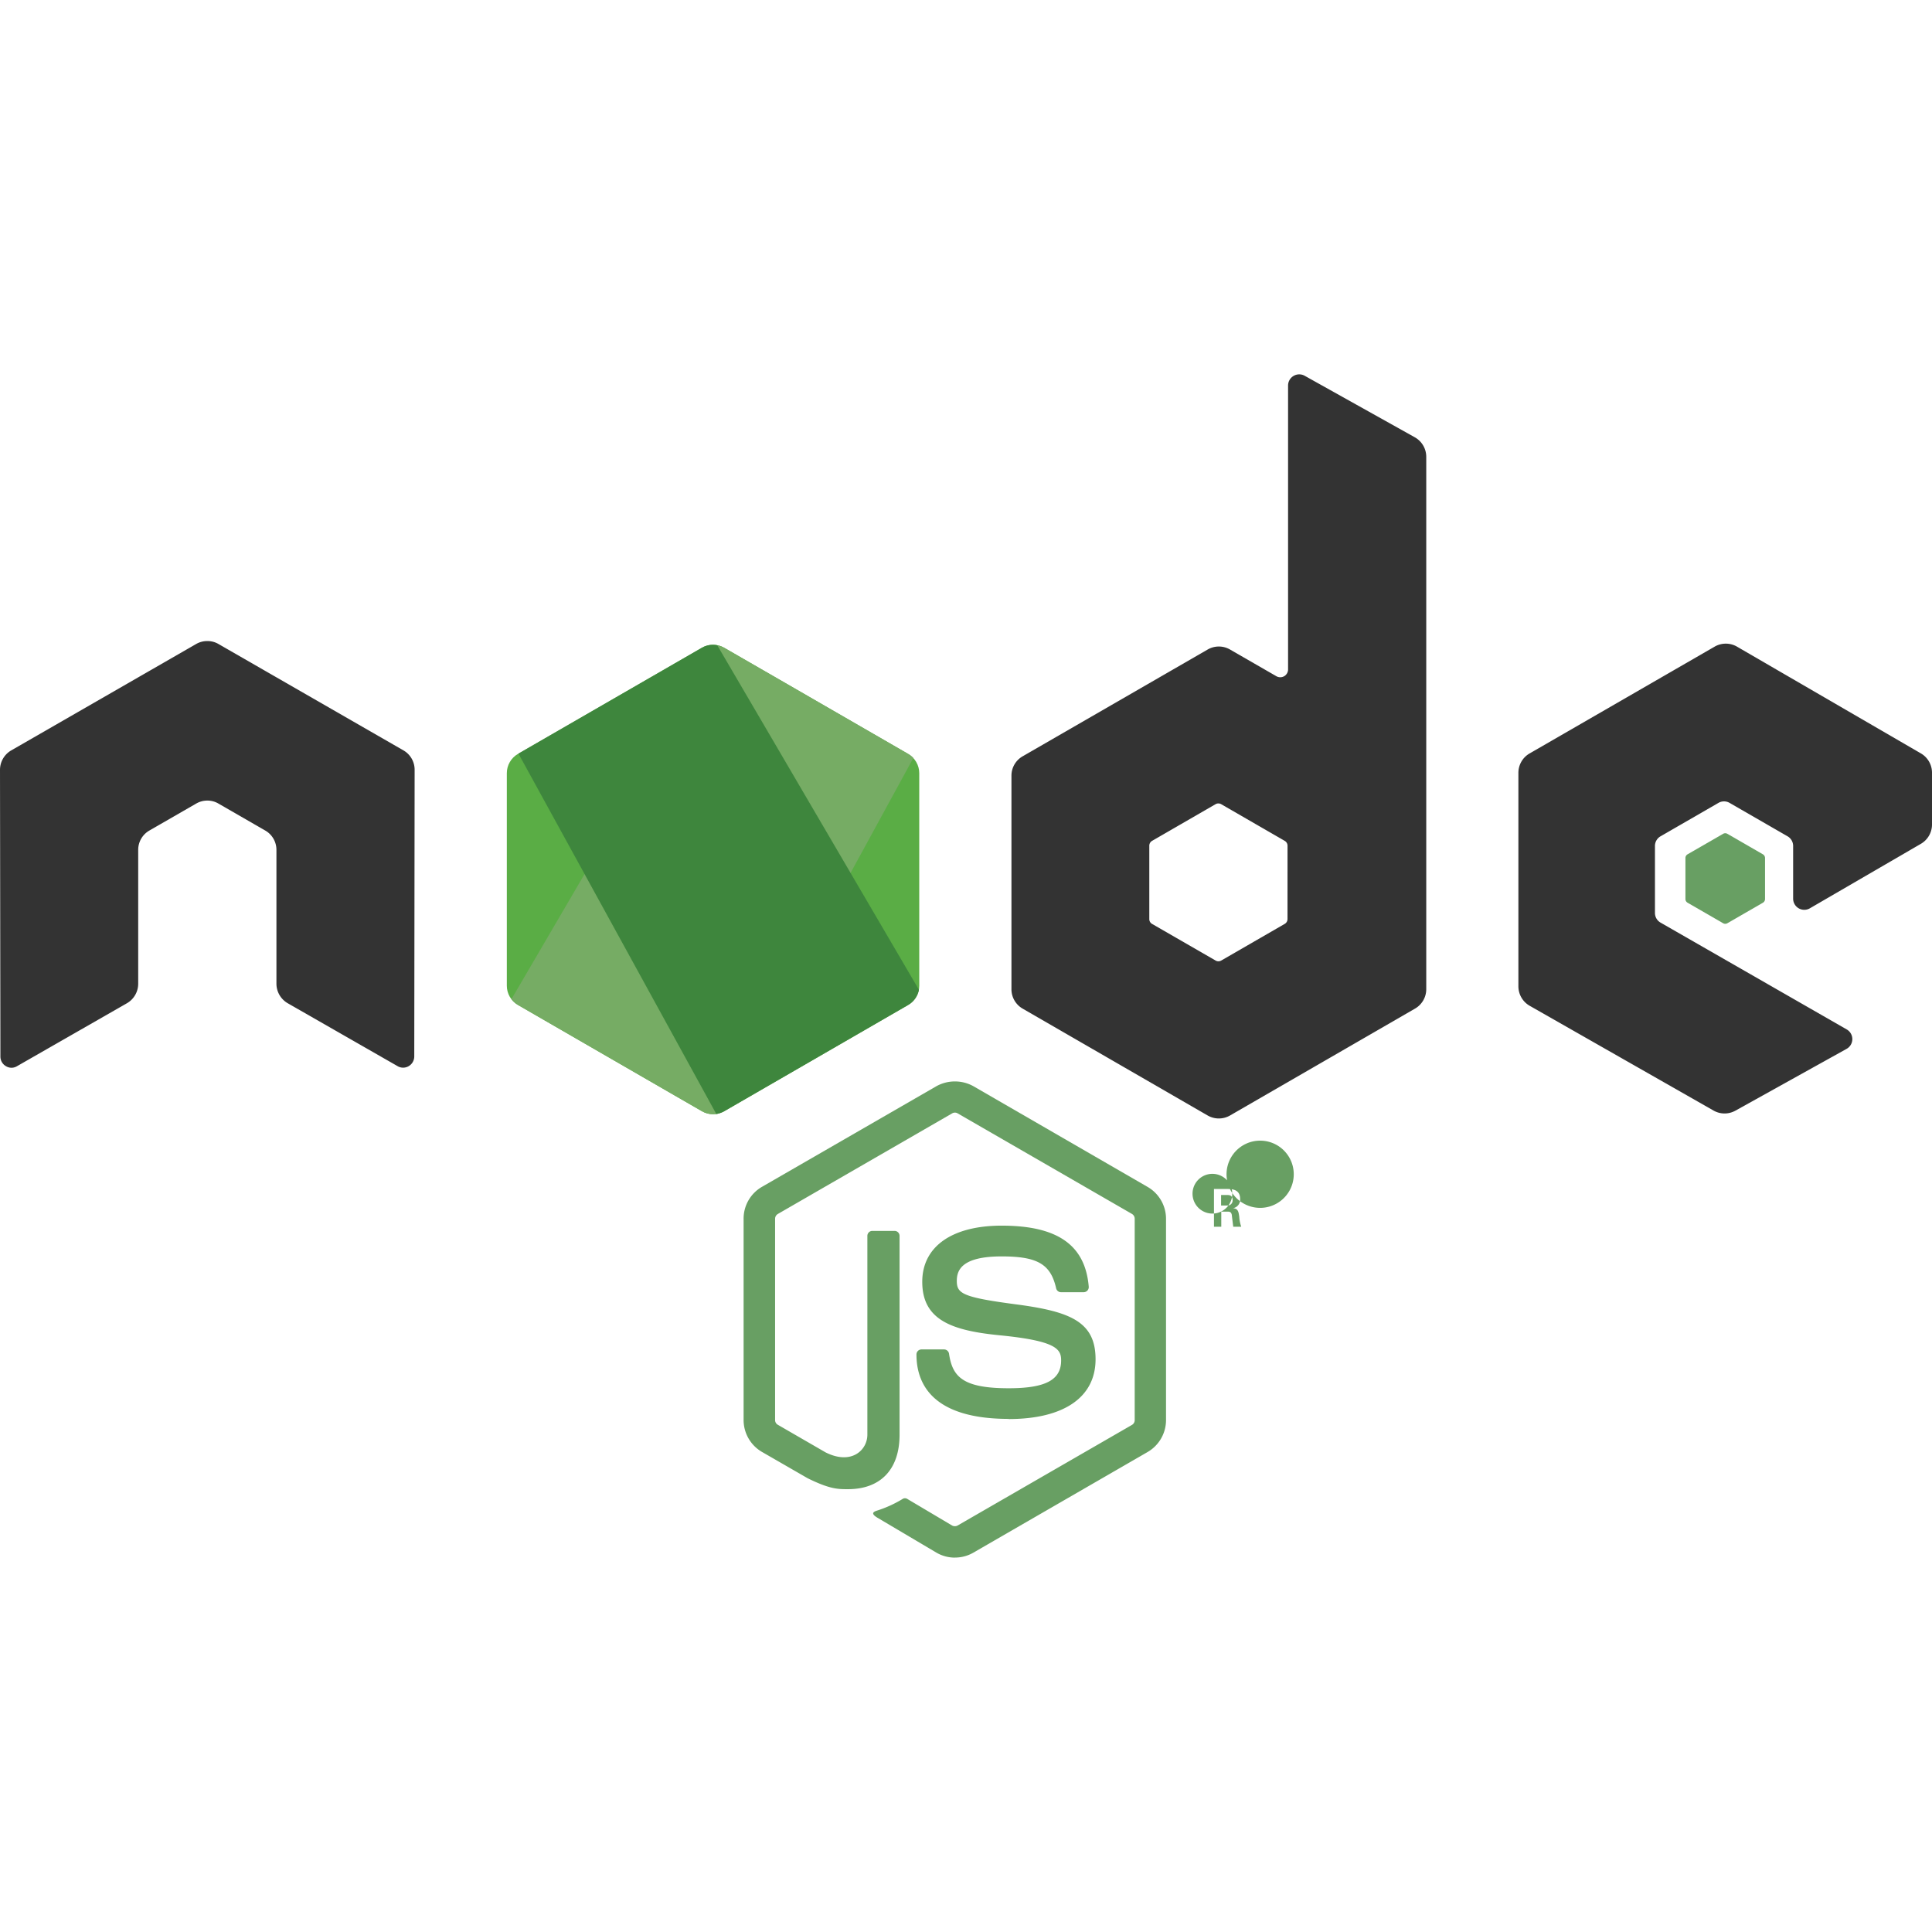 <svg xmlns="http://www.w3.org/2000/svg" width="100" height="100" viewBox="0 0 237.938 145.726"><defs><linearGradient id="b" x1="-.847" y1="-1.034" x2="-.838" y2="-1.034" gradientUnits="objectBoundingBox"><stop offset=".3" stop-color="#3e863d"></stop><stop offset=".5" stop-color="#55934f"></stop><stop offset=".8" stop-color="#5aad45"></stop></linearGradient><linearGradient id="d" x1="-.742" y1="-.932" x2="-.737" y2="-.932" gradientUnits="objectBoundingBox"><stop offset=".57" stop-color="#3e863d"></stop><stop offset=".72" stop-color="#619857"></stop><stop offset="1" stop-color="#76ac64"></stop></linearGradient><linearGradient id="f" x1="-2.148" y1="-2.103" x2="-2.138" y2="-2.103" gradientUnits="objectBoundingBox"><stop offset=".16" stop-color="#6bbf47"></stop><stop offset=".38" stop-color="#79b461"></stop><stop offset=".47" stop-color="#75ac64"></stop><stop offset=".7" stop-color="#659e5a"></stop><stop offset=".9" stop-color="#3e863d"></stop></linearGradient><clipPath id="a"><path data-name="Path 179" d="m218.384 226.291-22.661 13.079a2.735 2.735 0 0 0-1.369 2.37v26.177a2.734 2.734 0 0 0 1.369 2.37l22.662 13.09a2.743 2.743 0 0 0 2.738 0l22.658-13.09a2.741 2.741 0 0 0 1.366-2.37V241.74a2.735 2.735 0 0 0-1.372-2.37l-22.655-13.079a2.755 2.755 0 0 0-2.743 0" transform="translate(-194.354 -225.925)"></path></clipPath><clipPath id="c"><path data-name="Path 181" d="M195.4 269.646a2.742 2.742 0 0 0 .807.708l19.439 11.228 3.238 1.861a2.747 2.747 0 0 0 1.578.358 2.8 2.8 0 0 0 .538-.1l23.9-43.761a2.711 2.711 0 0 0-.637-.506l-14.838-8.568-7.843-4.513a2.86 2.86 0 0 0-.71-.285Zm0 0" transform="translate(-195.398 -226.069)"></path></clipPath><clipPath id="e"><path data-name="Path 183" d="M220.712 225.944a2.764 2.764 0 0 0-1.095.351l-22.6 13.042 24.366 44.38a2.717 2.717 0 0 0 .974-.336l22.661-13.09a2.746 2.746 0 0 0 1.323-1.87L221.5 225.989a2.845 2.845 0 0 0-.554-.055c-.075 0-.151 0-.226.011" transform="translate(-197.021 -225.934)"></path></clipPath></defs><path data-name="Path 174" d="M117.604 145.725a4.523 4.523 0 0 1-2.254-.6l-7.174-4.247c-1.071-.6-.549-.811-.2-.933a14.484 14.484 0 0 0 3.243-1.479.545.545 0 0 1 .534.038l5.511 3.27a.727.727 0 0 0 .666 0l21.488-12.4a.677.677 0 0 0 .328-.581v-24.8a.69.69 0 0 0-.332-.592l-21.479-12.393a.661.661 0 0 0-.662 0l-21.475 12.393a.685.685 0 0 0-.34.586v24.8a.662.662 0 0 0 .333.576l5.884 3.4c3.195 1.6 5.147-.285 5.147-2.178v-24.48a.613.613 0 0 1 .624-.619h2.722a.615.615 0 0 1 .619.619v24.484c0 4.26-2.324 6.707-6.363 6.707-1.242 0-2.221 0-4.954-1.345l-5.637-3.249a4.544 4.544 0 0 1-2.254-3.921v-24.8a4.515 4.515 0 0 1 2.254-3.916l21.51-12.409a4.712 4.712 0 0 1 4.518 0l21.488 12.422a4.533 4.533 0 0 1 2.254 3.916v24.8a4.546 4.546 0 0 1-2.254 3.916l-21.483 12.409a4.516 4.516 0 0 1-2.264.6" fill="#689f63"></path><path data-name="Path 175" d="M124.241 128.64c-9.4 0-11.373-4.316-11.373-7.936a.618.618 0 0 1 .622-.619h2.775a.621.621 0 0 1 .613.526c.42 2.828 1.667 4.255 7.353 4.255 4.529 0 6.454-1.023 6.454-3.425 0-1.382-.549-2.41-7.584-3.1-5.884-.581-9.52-1.877-9.52-6.584 0-4.335 3.658-6.917 9.784-6.917 6.879 0 10.29 2.388 10.72 7.519a.626.626 0 0 1-.167.479.64.64 0 0 1-.457.2h-2.792a.617.617 0 0 1-.6-.484c-.672-2.974-2.3-3.926-6.713-3.926-4.943 0-5.519 1.721-5.519 3.012 0 1.565.678 2.022 7.347 2.9 6.605.877 9.741 2.114 9.741 6.756 0 4.679-3.9 7.363-10.714 7.363m26.173-26.3h.721a.626.626 0 0 0 .7-.656c0-.635-.436-.635-.678-.635h-.742Zm-.877-2.033h1.6c.549 0 1.624 0 1.624 1.226a1.067 1.067 0 0 1-.877 1.14c.64.043.683.463.769 1.054a4.535 4.535 0 0 0 .242 1.226h-.984c-.027-.215-.177-1.4-.177-1.463-.065-.264-.156-.393-.484-.393h-.812v1.861h-.9Zm-1.92 2.313a2.447 2.447 0 1 0-.005-.005m7.616.016a4.139 4.139 0 1 0-.005 0" fill="#689f63"></path><path data-name="Path 176" d="M51.064 48.7a2.751 2.751 0 0 0-1.376-2.391L26.905 33.206a2.66 2.66 0 0 0-1.252-.36h-.236a2.707 2.707 0 0 0-1.259.36L1.378 46.314A2.772 2.772 0 0 0 0 48.707l.05 35.306A1.355 1.355 0 0 0 .733 85.2a1.3 1.3 0 0 0 1.366 0l13.544-7.756a2.778 2.778 0 0 0 1.377-2.388V58.564a2.743 2.743 0 0 1 1.374-2.383l5.766-3.321a2.735 2.735 0 0 1 1.377-.37 2.687 2.687 0 0 1 1.368.37l5.763 3.32a2.745 2.745 0 0 1 1.377 2.383v16.492a2.787 2.787 0 0 0 1.38 2.388l13.535 7.751a1.345 1.345 0 0 0 1.377 0 1.381 1.381 0 0 0 .682-1.189Zm107.5 18.382a.684.684 0 0 1-.344.595l-7.82 4.515a.69.69 0 0 1-.687 0l-7.826-4.511a.682.682 0 0 1-.344-.595v-9.033a.692.692 0 0 1 .339-.6l7.821-4.518a.7.7 0 0 1 .694 0l7.826 4.518a.686.686 0 0 1 .344.6ZM160.681.174a1.376 1.376 0 0 0-2.047 1.2v34.965a.962.962 0 0 1-1.444.834l-5.707-3.287a2.747 2.747 0 0 0-2.75 0l-22.79 13.153a2.746 2.746 0 0 0-1.377 2.377v26.313a2.755 2.755 0 0 0 1.377 2.383l22.79 13.162a2.763 2.763 0 0 0 2.752 0l22.79-13.167a2.758 2.758 0 0 0 1.377-2.383V10.146a2.758 2.758 0 0 0-1.415-2.4Zm75.89 57.641a2.752 2.752 0 0 0 1.368-2.378v-6.378a2.753 2.753 0 0 0-1.37-2.38l-22.645-13.145a2.75 2.75 0 0 0-2.759 0l-22.784 13.151A2.747 2.747 0 0 0 187 49.068v26.3a2.761 2.761 0 0 0 1.388 2.394l22.639 12.9a2.745 2.745 0 0 0 2.7.016l13.694-7.611a1.374 1.374 0 0 0 .011-2.394l-22.92-13.151a1.365 1.365 0 0 1-.694-1.189v-8.251a1.365 1.365 0 0 1 .688-1.192l7.132-4.115a1.36 1.36 0 0 1 1.372 0l7.138 4.115a1.371 1.371 0 0 1 .688 1.189v6.487a1.372 1.372 0 0 0 2.065 1.189Zm0 0" fill="#333" fill-rule="evenodd"></path><path data-name="Path 177" d="M212.211 56.584a.522.522 0 0 1 .527 0l4.373 2.523a.528.528 0 0 1 .264.457v5.051a.528.528 0 0 1-.264.457l-4.373 2.523a.522.522 0 0 1-.527 0l-4.37-2.523a.526.526 0 0 1-.269-.457v-5.051a.521.521 0 0 1 .264-.457Zm0 0" fill="#689f63" fill-rule="evenodd"></path><g data-name="Group 75" transform="translate(62.419 33.299)" clip-path="url(#a)"><path data-name="Path 178" d="m248.372 219.9-63.854-31.3-32.74 66.79 63.852 31.3Zm0 0" transform="translate(-174.678 -208.677)" fill="url(#b)"></path></g><g data-name="Group 76" transform="translate(62.981 33.377)" clip-path="url(#c)"><path data-name="Path 180" d="m144.07 226.154 45.087 61.023 59.629-44.055L203.7 182.1Zm0 0" transform="translate(-171.678 -205.75)" fill="url(#d)"></path></g><g data-name="Group 77" transform="translate(63.854 33.304)" clip-path="url(#e)"><path data-name="Path 182" d="M197.02 225.934v57.784h49.314v-57.784Zm0 0" transform="translate(-197.021 -225.934)" fill="url(#f)"></path></g></svg>